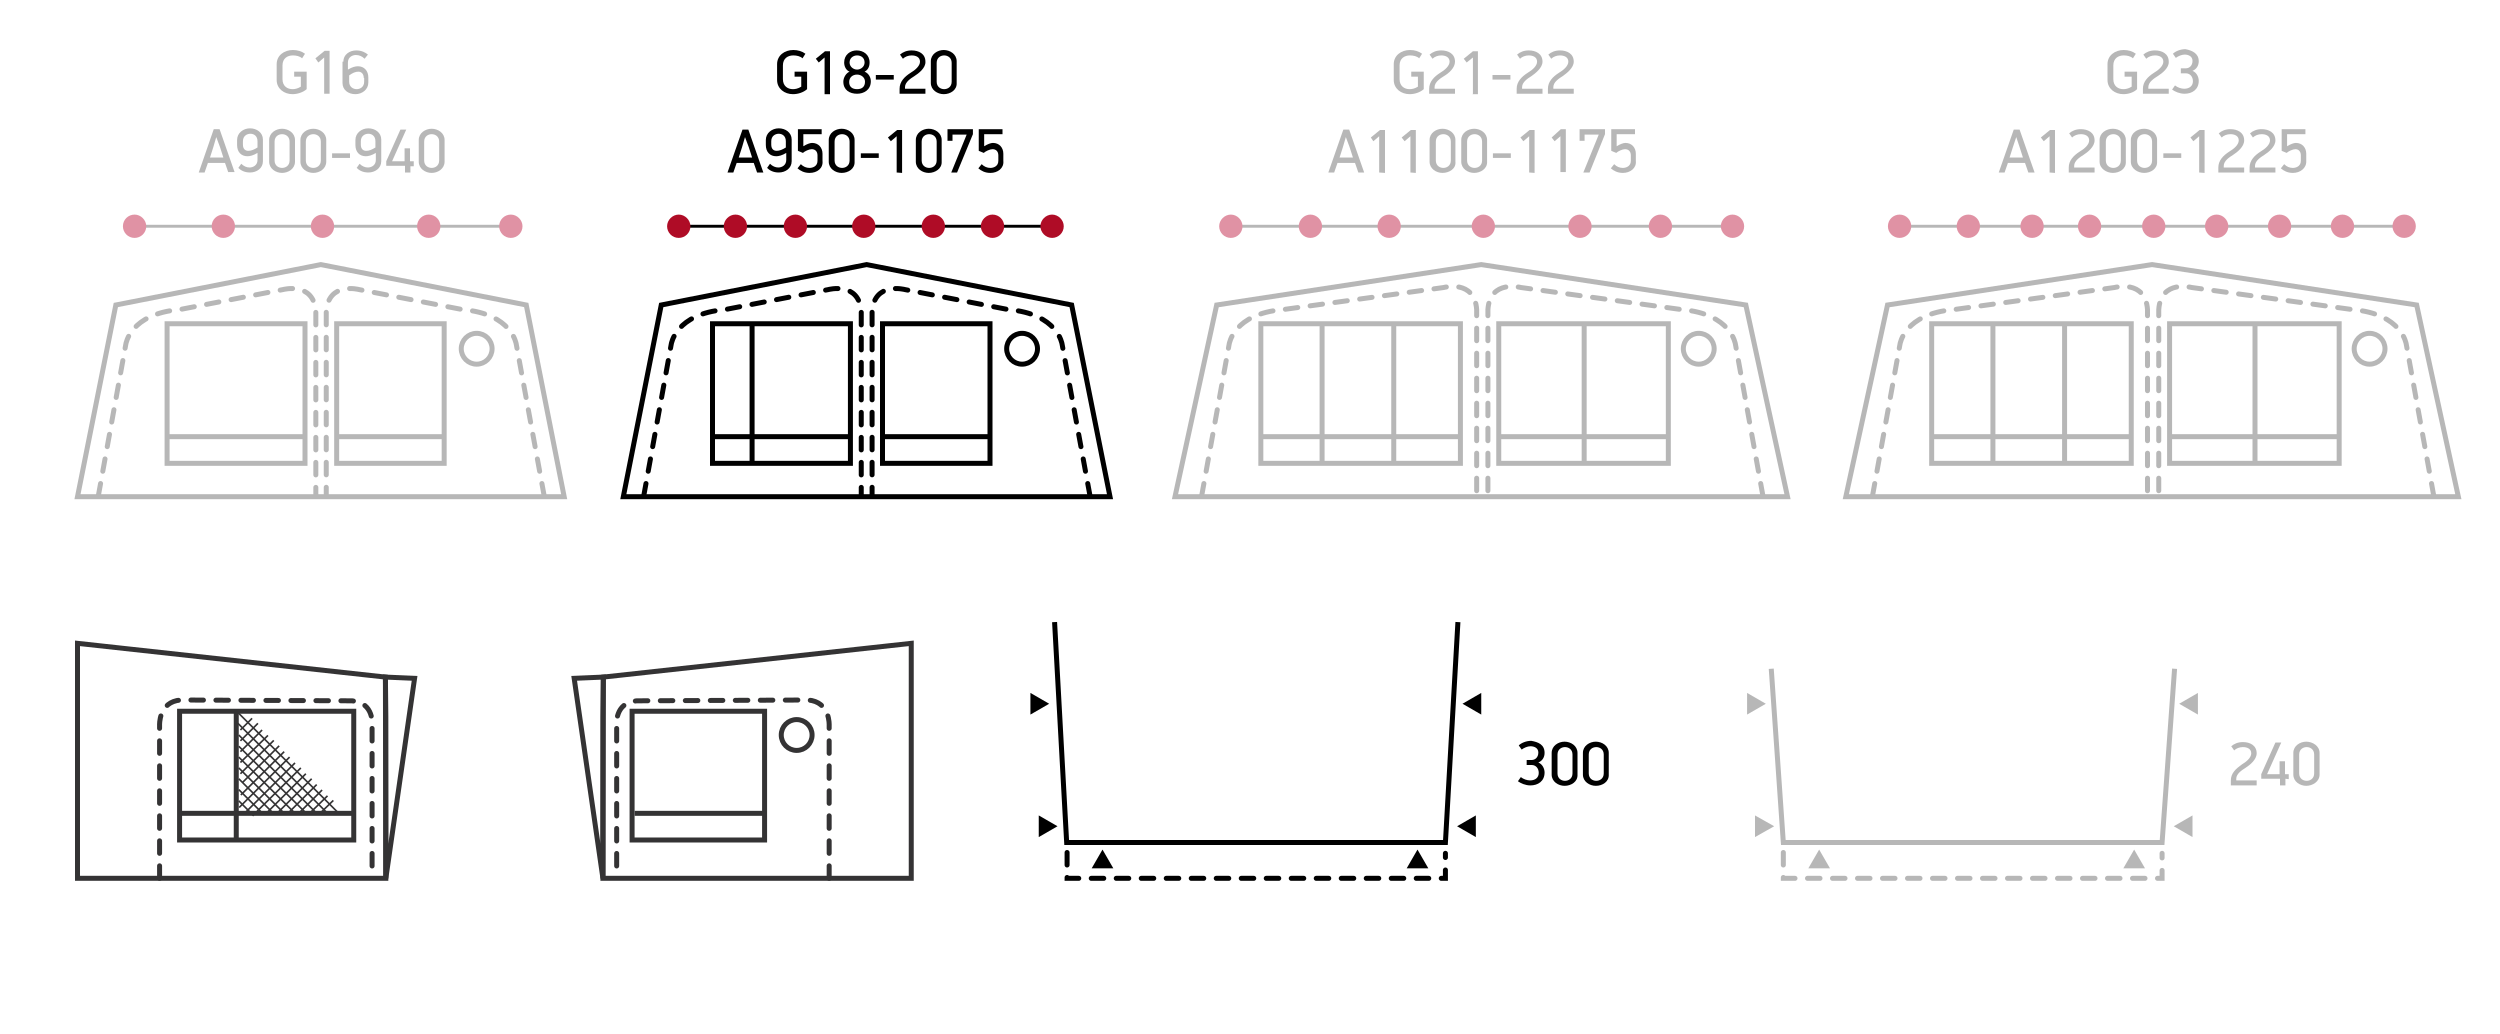<?xml version="1.0" encoding="utf-8"?>
<!-- Generator: Adobe Illustrator 28.0.0, SVG Export Plug-In . SVG Version: 6.00 Build 0)  -->
<svg version="1.1" id="Layer_1" xmlns="http://www.w3.org/2000/svg" xmlns:xlink="http://www.w3.org/1999/xlink" x="0px" y="0px"
	 viewBox="0 0 600 248.1" style="enable-background:new 0 0 600 248.1;" xml:space="preserve">
<style type="text/css">
	.st0{fill:none;stroke:#343334;stroke-width:1.2;stroke-miterlimit:10;}
	.st1{fill:none;stroke:#000000;stroke-width:0.7;stroke-miterlimit:10;}
	.st2{fill:#AF0C26;}
	.st3{fill:none;stroke:#B7B7B7;stroke-width:0.7;stroke-miterlimit:10;}
	.st4{fill:#E092A4;}
	.st5{fill:none;stroke:#343334;stroke-width:1.2;stroke-linecap:round;stroke-miterlimit:10;stroke-dasharray:3,3;}
	.st6{fill:none;stroke:#000000;stroke-width:1.2;stroke-miterlimit:10;}
	.st7{fill:none;stroke:#000000;stroke-width:1.2;stroke-linecap:round;stroke-miterlimit:10;stroke-dasharray:3,3;}
	.st8{fill:none;stroke:#B7B7B7;stroke-width:1.2;stroke-miterlimit:10;}
	.st9{fill:none;stroke:#B7B7B7;stroke-width:1.2;stroke-linecap:round;stroke-miterlimit:10;stroke-dasharray:3,3;}
	.st10{fill:#B7B7B7;}
	.st11{fill:none;stroke:#343334;stroke-width:0.4;stroke-miterlimit:10;}
	.st12{fill:none;stroke:#000000;stroke-width:1.2;stroke-miterlimit:10;}
	.st13{fill:none;stroke:#343334;stroke-width:1.2;stroke-miterlimit:10;}
</style>
<polygon class="st0" points="92.5,162.5 18.6,154.4 18.6,168.1 18.6,210.8 92.6,210.8 92.6,172 "/>
<line class="st1" x1="162.9" y1="54.3" x2="253.1" y2="54.3"/>
<path class="st2" d="M165.7,54.3c0,1.6-1.3,2.8-2.8,2.8c-1.6,0-2.8-1.3-2.8-2.8s1.3-2.8,2.8-2.8l0,0
	C164.4,51.5,165.7,52.8,165.7,54.3z"/>
<path class="st2" d="M179.3,54.3c0,1.6-1.3,2.8-2.8,2.8c-1.6,0-2.8-1.3-2.8-2.8s1.3-2.8,2.8-2.8l0,0
	C178.1,51.5,179.3,52.8,179.3,54.3z"/>
<path class="st2" d="M193.7,54.3c0,1.6-1.3,2.8-2.8,2.8c-1.6,0-2.8-1.3-2.8-2.8c0-1.6,1.3-2.8,2.8-2.8l0,0
	C192.4,51.5,193.7,52.8,193.7,54.3z"/>
<path class="st2" d="M210.1,54.3c0,1.6-1.3,2.8-2.8,2.8c-1.6,0-2.8-1.3-2.8-2.8s1.3-2.8,2.8-2.8l0,0
	C208.9,51.5,210.1,52.8,210.1,54.3z"/>
<path class="st2" d="M226.8,54.3c0,1.6-1.3,2.8-2.8,2.8c-1.6,0-2.8-1.3-2.8-2.8c0-1.6,1.3-2.8,2.8-2.8l0,0
	C225.6,51.5,226.8,52.8,226.8,54.3z"/>
<path class="st2" d="M255.3,54.3c0,1.6-1.3,2.8-2.8,2.8s-2.8-1.3-2.8-2.8s1.3-2.8,2.8-2.8l0,0C254,51.5,255.3,52.8,255.3,54.3z"/>
<path class="st2" d="M241,54.3c0,1.6-1.3,2.8-2.8,2.8s-2.8-1.3-2.8-2.8s1.3-2.8,2.8-2.8l0,0C239.8,51.5,241,52.8,241,54.3z"/>
<line class="st3" x1="455.9" y1="54.3" x2="577" y2="54.3"/>
<path class="st4" d="M458.7,54.3c0,1.6-1.3,2.8-2.8,2.8c-1.6,0-2.8-1.3-2.8-2.8c0-1.6,1.3-2.8,2.8-2.8
	C457.5,51.5,458.7,52.8,458.7,54.3L458.7,54.3z"/>
<path class="st4" d="M475.2,54.3c0,1.6-1.3,2.8-2.8,2.8c-1.6,0-2.8-1.3-2.8-2.8c0-1.6,1.3-2.8,2.8-2.8
	C474,51.5,475.2,52.8,475.2,54.3L475.2,54.3z"/>
<path class="st4" d="M519.7,54.3c0,1.6-1.3,2.8-2.8,2.8c-1.6,0-2.8-1.3-2.8-2.8c0-1.6,1.3-2.8,2.8-2.8S519.7,52.8,519.7,54.3z"/>
<line class="st3" x1="32.3" y1="54.3" x2="122.5" y2="54.3"/>
<path class="st4" d="M80.2,54.3c0,1.6-1.3,2.8-2.8,2.8c-1.6,0-2.8-1.3-2.8-2.8c0-1.6,1.3-2.8,2.8-2.8C79,51.5,80.2,52.8,80.2,54.3z"
	/>
<path class="st4" d="M56.4,54.3c0,1.6-1.3,2.8-2.8,2.8c-1.6,0-2.8-1.3-2.8-2.8c0-1.6,1.3-2.8,2.8-2.8C55.2,51.5,56.4,52.8,56.4,54.3
	z"/>
<path class="st4" d="M35.1,54.3c0,1.6-1.3,2.8-2.8,2.8c-1.6,0-2.8-1.3-2.8-2.8c0-1.6,1.3-2.8,2.8-2.8S35.1,52.8,35.1,54.3z"/>
<path class="st4" d="M105.7,54.3c0,1.6-1.3,2.8-2.8,2.8c-1.6,0-2.8-1.3-2.8-2.8c0-1.6,1.3-2.8,2.8-2.8
	C104.5,51.5,105.7,52.8,105.7,54.3z"/>
<path class="st4" d="M125.4,54.3c0,1.6-1.3,2.8-2.8,2.8c-1.6,0-2.8-1.3-2.8-2.8c0-1.6,1.3-2.8,2.8-2.8S125.4,52.8,125.4,54.3z"/>
<line class="st3" x1="295.4" y1="54.3" x2="415.8" y2="54.3"/>
<path class="st4" d="M298.2,54.3c0,1.6-1.3,2.8-2.8,2.8c-1.6,0-2.8-1.3-2.8-2.8s1.3-2.8,2.8-2.8l0,0
	C296.9,51.5,298.2,52.8,298.2,54.3z"/>
<path class="st4" d="M317.3,54.3c0,1.6-1.3,2.8-2.8,2.8c-1.6,0-2.8-1.3-2.8-2.8s1.3-2.8,2.8-2.8l0,0C316,51.5,317.3,52.8,317.3,54.3
	z"/>
<path class="st4" d="M336.2,54.3c0,1.6-1.3,2.8-2.8,2.8c-1.6,0-2.8-1.3-2.8-2.8c0-1.6,1.3-2.8,2.8-2.8l0,0
	C335,51.5,336.2,52.8,336.2,54.3z"/>
<path class="st4" d="M358.8,54.3c0,1.6-1.3,2.8-2.8,2.8s-2.8-1.3-2.8-2.8s1.3-2.8,2.8-2.8l0,0C357.5,51.5,358.8,52.8,358.8,54.3z"/>
<path class="st4" d="M382,54.3c0,1.6-1.3,2.8-2.8,2.8c-1.6,0-2.8-1.3-2.8-2.8c0-1.6,1.3-2.8,2.8-2.8l0,0
	C380.6,51.5,382,52.8,382,54.3z"/>
<path class="st4" d="M418.6,54.3c0,1.6-1.3,2.8-2.8,2.8s-2.8-1.3-2.8-2.8s1.3-2.8,2.8-2.8l0,0C417.3,51.5,418.6,52.8,418.6,54.3z"/>
<path class="st4" d="M401.3,54.3c0,1.6-1.3,2.8-2.8,2.8s-2.8-1.3-2.8-2.8s1.3-2.8,2.8-2.8l0,0C400,51.5,401.3,52.8,401.3,54.3z"/>
<path class="st4" d="M490.5,54.3c0,1.6-1.3,2.8-2.8,2.8c-1.6,0-2.8-1.3-2.8-2.8c0-1.6,1.3-2.8,2.8-2.8
	C489.3,51.5,490.5,52.8,490.5,54.3z"/>
<path class="st4" d="M504.3,54.3c0,1.6-1.3,2.8-2.8,2.8c-1.6,0-2.8-1.3-2.8-2.8c0-1.6,1.3-2.8,2.8-2.8S504.3,52.8,504.3,54.3z"/>
<path class="st4" d="M534.8,54.3c0,1.6-1.3,2.8-2.8,2.8c-1.6,0-2.8-1.3-2.8-2.8c0-1.6,1.3-2.8,2.8-2.8S534.8,52.8,534.8,54.3
	L534.8,54.3z"/>
<path class="st4" d="M549.9,54.3c0,1.6-1.3,2.8-2.8,2.8c-1.6,0-2.8-1.3-2.8-2.8c0-1.6,1.3-2.8,2.8-2.8
	C548.7,51.5,549.9,52.8,549.9,54.3z"/>
<path class="st4" d="M579.8,54.3c0,1.6-1.3,2.8-2.8,2.8c-1.6,0-2.8-1.3-2.8-2.8c0-1.6,1.3-2.8,2.8-2.8
	C578.6,51.5,579.8,52.8,579.8,54.3z"/>
<path class="st4" d="M565,54.3c0,1.6-1.3,2.8-2.8,2.8c-1.6,0-2.8-1.3-2.8-2.8c0-1.6,1.3-2.8,2.8-2.8S565,52.8,565,54.3z"/>
<path class="st5" d="M38.3,210.8v-36.7c0,0-0.3-5.7,5.1-6.1l41.1,0.2c5.4,0.4,4.8,5.9,4.8,5.9v36.2"/>
<polyline class="st6" points="349.9,149.3 346.9,202.2 256.3,202.2 256,202.2 253.1,149.3 "/>
<polyline class="st7" points="256.1,204.6 256.1,210.8 346.9,210.8 346.9,204.8 "/>
<polygon points="251.8,168.9 247.3,166.3 247.3,171.5 "/>
<polygon points="253.8,198.3 249.3,195.7 249.3,200.9 "/>
<polygon points="264.6,203.9 262,208.4 267.2,208.4 "/>
<polygon points="340.2,203.9 337.6,208.4 342.8,208.4 "/>
<polygon points="349.7,198.3 354.2,200.9 354.2,195.7 "/>
<polygon points="351,168.9 355.5,171.5 355.5,166.3 "/>
<polyline class="st8" points="521.9,160.5 518.9,202.2 428.3,202.2 428,202.2 425.1,160.5 "/>
<polyline class="st9" points="428,204.6 428,210.8 518.9,210.8 518.9,204.8 "/>
<polygon class="st10" points="423.8,168.9 419.3,166.3 419.3,171.5 "/>
<polygon class="st10" points="425.8,198.3 421.2,195.7 421.2,200.9 "/>
<polygon class="st10" points="436.6,203.9 434,208.4 439.2,208.4 "/>
<polygon class="st10" points="512.2,203.9 509.6,208.4 514.8,208.4 "/>
<polygon class="st10" points="521.7,198.3 526.2,200.9 526.2,195.7 "/>
<polygon class="st10" points="523,168.9 527.5,171.5 527.5,166.3 "/>
<rect x="43.1" y="170.7" class="st0" width="41.8" height="30.9"/>
<rect x="151.7" y="170.7" class="st0" width="31.8" height="30.9"/>
<line class="st11" x1="57.3" y1="192.2" x2="60.9" y2="195.8"/>
<line class="st11" x1="57.3" y1="189.5" x2="63.2" y2="195.4"/>
<line class="st11" x1="57.3" y1="186.9" x2="65.7" y2="195.3"/>
<line class="st11" x1="57.3" y1="184.3" x2="68.2" y2="195.2"/>
<line class="st11" x1="57.3" y1="181.7" x2="70.8" y2="195.2"/>
<line class="st11" x1="57.3" y1="179.1" x2="73.5" y2="195.2"/>
<line class="st11" x1="57.3" y1="176.4" x2="76.1" y2="195.3"/>
<line class="st11" x1="57.1" y1="173.6" x2="78.7" y2="195.3"/>
<line class="st11" x1="57.1" y1="171" x2="81.1" y2="195"/>
<line class="st11" x1="62.9" y1="175.2" x2="57.7" y2="180.4"/>
<line class="st11" x1="61.9" y1="173.6" x2="57.7" y2="177.8"/>
<line class="st11" x1="60.5" y1="172.4" x2="57.7" y2="175.2"/>
<line class="st11" x1="64.3" y1="176.5" x2="57.7" y2="183"/>
<line class="st11" x1="65.7" y1="177.7" x2="57.7" y2="185.7"/>
<line class="st11" x1="67" y1="179" x2="58.2" y2="187.8"/>
<line class="st11" x1="68.2" y1="180.4" x2="57.8" y2="190.8"/>
<line class="st11" x1="69.5" y1="181.7" x2="57.4" y2="193.8"/>
<line class="st11" x1="70.8" y1="183.1" x2="58.7" y2="195.2"/>
<line class="st11" x1="72.2" y1="184.3" x2="61.7" y2="194.7"/>
<line class="st11" x1="73.4" y1="185.7" x2="63.9" y2="195.2"/>
<line class="st11" x1="74.8" y1="186.9" x2="66.4" y2="195.3"/>
<line class="st11" x1="76" y1="188.3" x2="69.1" y2="195.2"/>
<line class="st11" x1="77.3" y1="189.6" x2="71.9" y2="195"/>
<line class="st11" x1="78.6" y1="191" x2="74.3" y2="195.2"/>
<line class="st11" x1="80" y1="192.1" x2="76.8" y2="195.2"/>
<polygon class="st0" points="99.5,162.8 92.5,162.5 92.6,210.8 "/>
<polygon class="st8" points="73.2,111.2 73.2,77.7 40.1,77.7 40.1,105.1 40.1,111.2 "/>
<path class="st9" d="M23.6,119l6.6-36.4c0,0,1-7.3,12.9-8.3l24.8-4.8c0,0,7.4-2,7.9,5.3v43.9"/>
<polygon class="st8" points="135.4,119.2 126.3,73.2 77,63.5 27.8,73.2 18.6,119.2 "/>
<polygon class="st8" points="80.8,111.2 80.8,77.7 106.6,77.7 106.6,105.1 106.6,111.2 "/>
<circle class="st8" cx="114.4" cy="83.7" r="3.7"/>
<path class="st9" d="M130.6,119l-6.7-36.4c0,0-1-7.3-12.9-8.3l-24.8-4.8c0,0-7.4-2-7.9,5.3v43.9"/>
<path class="st7" d="M154.5,119l6.6-36.4c0,0,1-7.3,12.9-8.3l24.8-4.8c0,0,7.4-2,7.9,5.3v43.9"/>
<polygon class="st6" points="266.4,119.2 257.2,73.2 208,63.5 158.7,73.2 149.6,119.2 "/>
<polygon class="st6" points="211.8,111.2 211.8,77.7 237.6,77.7 237.6,105.1 237.6,111.2 "/>
<line class="st6" x1="212.1" y1="104.8" x2="237.6" y2="104.8"/>
<line class="st8" x1="81" y1="104.8" x2="106.4" y2="104.8"/>
<line class="st8" x1="40.1" y1="104.8" x2="73.4" y2="104.8"/>
<line class="st6" x1="170.7" y1="104.8" x2="204.1" y2="104.8"/>
<ellipse class="st12" cx="245.3" cy="83.7" rx="3.7" ry="3.7"/>
<ellipse class="st13" cx="191.2" cy="176.4" rx="3.7" ry="3.7"/>
<path class="st7" d="M261.6,119l-6.7-36.4c0,0-1-7.3-12.9-8.3l-24.8-4.8c0,0-7.4-2-7.9,5.3v43.9"/>
<path class="st9" d="M288.4,119l6.6-36.4c0,0,1-7.3,12.9-8.3l38.6-5.3c0,0,7.4-2,7.9,5.3v43.9"/>
<polygon class="st8" points="359.7,111.2 359.7,77.7 400.4,77.7 400.4,105.1 400.4,111.2 "/>
<line class="st8" x1="360" y1="104.8" x2="400.4" y2="104.8"/>
<circle class="st8" cx="407.7" cy="83.7" r="3.7"/>
<path class="st9" d="M423.1,119l-6.6-36.4c0,0-1-7.3-12.9-8.3L365,69c0,0-7.4-2-7.9,5.3v43.9"/>
<polygon class="st8" points="429,119.2 419,73.2 355.5,63.5 292,73.2 282,119.2 "/>
<line class="st0" x1="43.1" y1="195.2" x2="85.3" y2="195.2"/>
<line class="st0" x1="152.3" y1="195.2" x2="183.4" y2="195.2"/>
<polygon class="st0" points="144.8,162.5 218.7,154.4 218.7,168.1 218.7,210.8 144.7,210.8 144.7,172 "/>
<path class="st5" d="M199,210.8v-36.7c0,0,0.3-5.7-5.1-6.1l-41.1,0.2c-5.4,0.4-4.8,5.9-4.8,5.9v36.2"/>
<polygon class="st0" points="137.8,162.8 144.8,162.5 144.7,210.8 "/>
<g>
	<path class="st10" d="M70.2,22.6c-2,0-3.8-1.3-3.8-3.4v-3.8c0-2.1,1.8-3.4,3.9-3.4c1.1,0,2.1,0.3,2.9,0.9L72.5,14
		c-0.5-0.5-1.4-0.7-2.2-0.7c-1.3,0-2.5,0.7-2.5,2.4V19c0,1.7,1.2,2.4,2.4,2.4c0.5,0,1.2-0.1,2-0.6v-2.4h-1.6v-1.2h3v4.2
		C72.7,22.2,71.3,22.6,70.2,22.6z"/>
	<path class="st10" d="M77.8,22.5v-8.7L76.4,15l-0.7-1l2.2-1.8h1.2v10.3H77.8z"/>
	<path class="st10" d="M82.4,14.8c0-1.7,1.5-2.7,3.1-2.7c1.3,0,2.2,0.5,2.8,1l-0.8,1c-0.6-0.6-1.3-0.9-2.1-0.9
		c-0.8,0-1.9,0.5-1.9,1.8v1.7c1-0.6,1.8-0.8,2.4-0.8c1.5,0,2.5,1.1,2.5,2.7v1.2c0,1.7-1.5,2.8-3.1,2.8c-1.7,0-3.1-1-3.1-2.7v-5.1
		C82.2,14.8,82.4,14.8,82.4,14.8z M87.3,18.7c0-1-0.6-1.5-1.3-1.5c-0.7,0-1.4,0.3-2.2,0.9v1.5c0,1.3,1,1.8,1.8,1.8s1.8-0.5,1.8-1.8
		v-0.9H87.3z"/>
</g>
<g>
	<path class="st10" d="M54.8,41.4L54,39.1h-4.1l-0.8,2.3h-1.4L51.3,31h1.4l3.6,10.3h-1.5V41.4z M51.9,32.9l-0.7,2.4l-0.8,2.5h3.2
		l-0.8-2.5L51.9,32.9L51.9,32.9z"/>
	<path class="st10" d="M63.1,38.7c0,1.7-1.5,2.7-3.1,2.7c-1.3,0-2.2-0.5-2.8-1.1l0.7-1c0.6,0.6,1.3,0.9,2,0.9c0.8,0,1.9-0.5,1.9-1.8
		v-1.7c-1,0.6-1.8,0.8-2.4,0.8c-1.5,0-2.5-1-2.5-2.7v-1.2c0-1.7,1.5-2.8,3.1-2.8s3.1,1,3.1,2.7C63.1,33.5,63.1,38.7,63.1,38.7z
		 M58.3,34.7c0,1.1,0.6,1.5,1.3,1.5s1.4-0.3,2.2-0.8v-1.5c0-1.3-0.9-1.8-1.7-1.8s-1.8,0.5-1.8,1.8V34.7z"/>
	<path class="st10" d="M67.7,41.5c-1.5,0-3.1-1-3.1-2.7v-5.2c0-1.7,1.6-2.7,3.1-2.7s3.1,1,3.1,2.7v5.2
		C70.8,40.5,69.2,41.5,67.7,41.5z M69.5,34c0-1.3-1-1.8-1.8-1.8s-1.8,0.5-1.8,1.8v4.5c0,1.3,1,1.8,1.8,1.8s1.8-0.5,1.8-1.8V34z"/>
	<path class="st10" d="M75.2,41.5c-1.5,0-3.1-1-3.1-2.7v-5.2c0-1.7,1.6-2.7,3.1-2.7s3.1,1,3.1,2.7v5.2
		C78.3,40.5,76.7,41.5,75.2,41.5z M77,34c0-1.3-1-1.8-1.8-1.8s-1.8,0.5-1.8,1.8v4.5c0,1.3,1,1.8,1.8,1.8s1.8-0.5,1.8-1.8V34z"/>
	<path class="st10" d="M79.7,37.9v-1.1H84v1.1H79.7z"/>
	<path class="st10" d="M91.5,38.7c0,1.7-1.5,2.7-3.1,2.7c-1.3,0-2.2-0.5-2.8-1.1l0.7-1c0.6,0.6,1.3,0.9,2,0.9c0.8,0,1.9-0.5,1.9-1.8
		v-1.7c-1,0.6-1.8,0.8-2.4,0.8c-1.5,0-2.5-1-2.5-2.7v-1.2c0-1.7,1.5-2.8,3.1-2.8s3.1,1,3.1,2.7C91.5,33.5,91.5,38.7,91.5,38.7z
		 M86.6,34.7c0,1.1,0.6,1.5,1.3,1.5c0.7,0,1.4-0.3,2.2-0.8v-1.5c0-1.3-0.9-1.8-1.7-1.8s-1.8,0.5-1.8,1.8V34.7z"/>
	<path class="st10" d="M98.5,39.8v1.6h-1.3v-1.6h-4.5v-1.1c1.1-2.5,2.3-5.1,3.4-7.6h1.4l-3.4,7.6h3v-3.1h1.3v3.1h0.9v1.2h-0.8V39.8z
		"/>
	<path class="st10" d="M103.6,41.5c-1.5,0-3.1-1-3.1-2.7v-5.2c0-1.7,1.6-2.7,3.1-2.7s3.1,1,3.1,2.7v5.2
		C106.7,40.5,105.1,41.5,103.6,41.5z M105.4,34c0-1.3-1-1.8-1.8-1.8s-1.8,0.5-1.8,1.8v4.5c0,1.3,1,1.8,1.8,1.8s1.8-0.5,1.8-1.8V34z"
		/>
</g>
<g>
	<path d="M190.3,22.6c-2,0-3.8-1.3-3.8-3.4v-3.8c0-2.1,1.8-3.4,3.9-3.4c1.1,0,2.1,0.3,2.9,0.9l-0.7,1.1c-0.5-0.5-1.4-0.7-2.2-0.7
		c-1.3,0-2.5,0.7-2.5,2.4V19c0,1.7,1.2,2.4,2.4,2.4c0.5,0,1.2-0.1,2-0.6v-2.4h-1.6v-1.2h3v4.2C192.8,22.2,191.5,22.6,190.3,22.6z"/>
	<path d="M197.9,22.5v-8.7l-1.4,1.2l-0.7-0.9l2.2-1.8h1.2v10.3h-1.3V22.5z"/>
	<path d="M208.7,15c0,1-0.4,1.8-1.2,2.2c1,0.4,1.5,1.4,1.5,2.3c0,2.1-1.7,3-3.3,3c-1.8,0-3.3-0.9-3.3-2.9c0-1,0.7-2.1,1.5-2.4
		c-0.8-0.3-1.3-1.2-1.3-2.2c0-1.9,1.5-2.9,3-2.9C207.2,12.1,208.7,13.1,208.7,15z M203.8,19.7c0,1.1,0.7,1.7,1.9,1.7
		s1.9-0.6,1.9-1.8c0-1-0.9-1.7-1.9-1.7C204.6,17.9,203.8,18.6,203.8,19.7z M203.9,15c0,1,0.9,1.7,1.8,1.7c0.9,0,1.8-0.7,1.8-1.7
		c0-1.1-0.8-1.7-1.8-1.7C204.8,13.3,203.9,13.9,203.9,15z"/>
	<path d="M210.2,19.1V18h4.3v1.1H210.2z"/>
	<path d="M219.4,18.3c-0.8,0.5-2.2,1.4-2.2,2.6v0.4h4.9v1.2h-6.2v-1.2c0-1.7,1.2-2.9,2.6-3.8c1.2-0.7,2.3-1.7,2.3-2.7
		c0-1.1-1-1.5-2-1.5c-0.8,0-1.6,0.3-2.1,0.8l-0.7-1c0.7-0.6,1.6-1,2.8-1c1.7,0,3.3,0.8,3.3,2.7C222.2,16.3,220.5,17.6,219.4,18.3z"
		/>
	<path d="M226.5,22.6c-1.5,0-3.1-1-3.1-2.7v-5.2c0-1.7,1.6-2.7,3.1-2.7s3.1,1,3.1,2.7v5.2C229.7,21.6,228.1,22.6,226.5,22.6z
		 M228.4,15.1c0-1.3-1-1.8-1.8-1.8s-1.8,0.5-1.8,1.8v4.5c0,1.3,1,1.8,1.8,1.8s1.8-0.5,1.8-1.8V15.1z"/>
</g>
<g>
	<path d="M181.7,41.4l-0.8-2.3h-4.1l-0.8,2.3h-1.4l3.6-10.3h1.4l3.6,10.3H181.7z M178.8,32.9l-0.7,2.4l-0.8,2.5h3.2l-0.8-2.5
		L178.8,32.9L178.8,32.9z"/>
	<path d="M190,38.7c0,1.7-1.5,2.7-3.1,2.7c-1.3,0-2.2-0.5-2.8-1.1l0.7-1c0.6,0.6,1.3,0.9,2,0.9c0.8,0,1.9-0.5,1.9-1.8v-1.7
		c-1,0.6-1.8,0.8-2.4,0.8c-1.5,0-2.5-1-2.5-2.7v-1.2c0-1.7,1.5-2.8,3.1-2.8s3.1,1,3.1,2.7V38.7z M185.1,34.7c0,1.1,0.6,1.5,1.3,1.5
		s1.4-0.3,2.2-0.8v-1.5c0-1.3-0.9-1.8-1.7-1.8s-1.8,0.5-1.8,1.8V34.7z"/>
	<path d="M194.3,41.5c-1.3,0-2.2-0.5-2.9-1.1l0.8-1c0.6,0.6,1.3,0.9,2.1,0.9c0.6,0,1.9-0.3,1.9-1.7v-1.3c0-1-0.6-1.5-1.4-1.5
		c-0.6,0-1.7,0.5-2.1,0.9l-1.2-0.5V31h5.7v1.2h-4.4v2.9c0.8-0.5,1.6-0.8,2.1-0.8c1.5,0,2.5,1.1,2.5,2.6v1.7
		C197.6,40.4,196.1,41.5,194.3,41.5z"/>
	<path d="M202,41.5c-1.5,0-3.1-1-3.1-2.7v-5.2c0-1.7,1.6-2.7,3.1-2.7s3.1,1,3.1,2.7v5.2C205.2,40.5,203.6,41.5,202,41.5z M203.9,34
		c0-1.3-1-1.8-1.8-1.8s-1.8,0.5-1.8,1.8v4.5c0,1.3,1,1.8,1.8,1.8s1.8-0.5,1.8-1.8V34z"/>
	<path d="M206.6,37.9v-1.1h4.3v1.1H206.6z"/>
	<path d="M215.2,41.4v-8.7l-1.4,1.2l-0.7-0.9l2.2-1.8h1.2v10.3L215.2,41.4L215.2,41.4z"/>
	<path d="M222.9,41.5c-1.5,0-3.1-1-3.1-2.7v-5.2c0-1.7,1.6-2.7,3.1-2.7s3.1,1,3.1,2.7v5.2C226.1,40.5,224.4,41.5,222.9,41.5z
		 M224.8,34c0-1.3-1-1.8-1.8-1.8s-1.8,0.5-1.8,1.8v4.5c0,1.3,1,1.8,1.8,1.8s1.8-0.5,1.8-1.8V34z"/>
	<path d="M229.7,41.4h-1.4l3.7-9.1h-3.4v1.5h-1.2V31h6.1v1.2L229.7,41.4z"/>
	<path d="M237.7,41.5c-1.3,0-2.2-0.5-2.9-1.1l0.8-1c0.6,0.6,1.3,0.9,2.1,0.9c0.6,0,1.9-0.3,1.9-1.7v-1.3c0-1-0.6-1.5-1.4-1.5
		c-0.6,0-1.7,0.5-2.1,0.9l-1.2-0.5V31h5.7v1.2h-4.4v2.9c0.8-0.5,1.6-0.8,2.1-0.8c1.5,0,2.5,1.1,2.5,2.6v1.7
		C241,40.4,239.4,41.5,237.7,41.5z"/>
</g>
<g>
	<path class="st10" d="M338.3,22.6c-2,0-3.8-1.3-3.8-3.4v-3.8c0-2.1,1.8-3.4,3.9-3.4c1.1,0,2.1,0.3,2.9,0.9l-0.7,1.1
		c-0.5-0.5-1.4-0.7-2.2-0.7c-1.3,0-2.5,0.7-2.5,2.4V19c0,1.7,1.2,2.4,2.4,2.4c0.5,0,1.2-0.1,2-0.6v-2.4h-1.6v-1.2h3v4.2
		C340.8,22.2,339.5,22.6,338.3,22.6z"/>
	<path class="st10" d="M346.5,18.3c-0.8,0.5-2.2,1.4-2.2,2.6v0.4h4.9v1.2H343v-1.2c0-1.7,1.2-2.9,2.6-3.8c1.2-0.7,2.3-1.7,2.3-2.7
		c0-1.1-1-1.5-2-1.5c-0.8,0-1.6,0.3-2.1,0.8l-0.7-1c0.7-0.6,1.6-1,2.8-1c1.7,0,3.3,0.8,3.3,2.7C349.2,16.3,347.7,17.6,346.5,18.3z"
		/>
	<path class="st10" d="M353.5,22.5v-8.7L352,15l-0.7-0.9l2.2-1.8h1.2v10.3h-1.3L353.5,22.5L353.5,22.5z"/>
	<path class="st10" d="M358.2,19.1V18h4.3v1.1H358.2z"/>
	<path class="st10" d="M367.5,18.3c-0.8,0.5-2.2,1.4-2.2,2.6v0.4h4.9v1.2H364v-1.2c0-1.7,1.2-2.9,2.6-3.8c1.2-0.7,2.3-1.7,2.3-2.7
		c0-1.1-1-1.5-2-1.5c-0.8,0-1.6,0.3-2.1,0.8l-0.7-1c0.7-0.6,1.6-1,2.8-1c1.7,0,3.3,0.8,3.3,2.7C370.2,16.3,368.5,17.6,367.5,18.3z"
		/>
	<path class="st10" d="M375,18.3c-0.8,0.5-2.2,1.4-2.2,2.6v0.4h4.9v1.2h-6.2v-1.2c0-1.7,1.2-2.9,2.6-3.8c1.2-0.7,2.3-1.7,2.3-2.7
		c0-1.1-1-1.5-2-1.5c-0.8,0-1.6,0.3-2.1,0.8l-0.7-1c0.7-0.6,1.6-1,2.8-1c1.7,0,3.3,0.8,3.3,2.7C377.7,16.3,376,17.6,375,18.3z"/>
</g>
<g>
	<path class="st10" d="M326,41.4l-0.8-2.3H321l-0.8,2.3h-1.4l3.6-10.3h1.4l3.6,10.3H326z M323,32.9l-0.7,2.4l-0.8,2.5h3.2l-0.8-2.5
		L323,32.9L323,32.9z"/>
	<path class="st10" d="M331,41.4v-8.7l-1.4,1.2L329,33l2.2-1.8h1.2v10.3L331,41.4L331,41.4z"/>
	<path class="st10" d="M338.5,41.4v-8.7l-1.4,1.2l-0.7-0.9l2.2-1.8h1.2v10.3L338.5,41.4L338.5,41.4z"/>
	<path class="st10" d="M346.2,41.5c-1.5,0-3.1-1-3.1-2.7v-5.2c0-1.7,1.6-2.7,3.1-2.7s3.1,1,3.1,2.7v5.2
		C349.5,40.5,347.8,41.5,346.2,41.5z M348.2,34c0-1.3-1-1.8-1.8-1.8s-1.8,0.5-1.8,1.8v4.5c0,1.3,1,1.8,1.8,1.8s1.8-0.5,1.8-1.8V34z"
		/>
	<path class="st10" d="M353.8,41.5c-1.5,0-3.1-1-3.1-2.7v-5.2c0-1.7,1.6-2.7,3.1-2.7s3.1,1,3.1,2.7v5.2
		C357,40.5,355.3,41.5,353.8,41.5z M355.7,34c0-1.3-1-1.8-1.8-1.8s-1.8,0.5-1.8,1.8v4.5c0,1.3,1,1.8,1.8,1.8s1.8-0.5,1.8-1.8V34z"/>
	<path class="st10" d="M358.3,37.9v-1.1h4.3v1.1H358.3z"/>
	<path class="st10" d="M367,41.4v-8.7l-1.4,1.2l-0.7-0.9l2.2-1.8h1.2v10.3L367,41.4L367,41.4z"/>
	<path class="st10" d="M374.5,41.4v-8.7l-1.4,1.2l-0.7-0.9l2.2-2h1.2v10.3h-1.3L374.5,41.4L374.5,41.4z"/>
	<path class="st10" d="M381.5,41.4H380l3.7-9.1h-3.4v1.5h-1.2V31h6.1v1.2L381.5,41.4z"/>
	<path class="st10" d="M389.5,41.5c-1.3,0-2.2-0.5-2.9-1.1l0.8-1c0.6,0.6,1.3,0.9,2.1,0.9c0.6,0,1.9-0.3,1.9-1.7v-1.3
		c0-1-0.6-1.5-1.4-1.5c-0.6,0-1.7,0.5-2.1,0.9l-1.2-0.5V31h5.7v1.2H388v2.9c0.8-0.5,1.6-0.8,2.1-0.8c1.5,0,2.5,1.1,2.5,2.6v1.7
		C392.8,40.4,391.2,41.5,389.5,41.5z"/>
</g>
<g>
	<path class="st10" d="M509.6,22.6c-2,0-3.8-1.3-3.8-3.4v-3.8c0-2.1,1.8-3.4,3.9-3.4c1.1,0,2.1,0.3,2.9,0.9l-0.7,1.1
		c-0.5-0.5-1.4-0.7-2.2-0.7c-1.3,0-2.5,0.7-2.5,2.4V19c0,1.7,1.2,2.4,2.4,2.4c0.5,0,1.2-0.1,2-0.6v-2.4h-1.7v-1.2h3v4.2
		C512.1,22.2,510.8,22.6,509.6,22.6z"/>
	<path class="st10" d="M517.8,18.3c-0.8,0.5-2.2,1.4-2.2,2.6v0.4h4.9v1.2h-6.2v-1.2c0-1.7,1.2-2.9,2.6-3.8c1.2-0.7,2.3-1.7,2.3-2.7
		c0-1.1-1-1.5-2-1.5c-0.8,0-1.6,0.3-2.1,0.8l-0.7-1c0.7-0.6,1.6-1,2.8-1c1.7,0,3.3,0.8,3.3,2.7C520.6,16.3,518.9,17.6,517.8,18.3z"
		/>
	<path class="st10" d="M527.7,14.7c0,1-0.5,1.9-1.5,2.3c1,0.4,1.5,1.5,1.5,2.4c0,2.1-1.6,3.1-3.4,3.1c-1.2,0-2.3-0.5-3-1l0.7-1
		c0.6,0.5,1.5,0.8,2.2,0.8c1.3,0,2.1-0.7,2.1-1.8c0-1.1-0.7-1.9-1.7-1.9h-1.2v-1.2h1.2c0.8,0,1.6-0.6,1.6-1.8c0-1.1-1-1.5-1.9-1.5
		c-0.7,0-1.6,0.4-2.1,0.8l-0.7-1c0.6-0.6,1.8-1.1,3-1.1C526.1,12.1,527.7,12.8,527.7,14.7z"/>
</g>
<g>
	<path d="M370.7,180.7c0,1-0.5,1.9-1.5,2.3c1,0.4,1.5,1.5,1.5,2.4c0,2.1-1.6,3.1-3.4,3.1c-1.2,0-2.3-0.5-3-1l0.7-1
		c0.6,0.5,1.5,0.8,2.2,0.8c1.3,0,2.1-0.7,2.1-1.8s-0.7-1.9-1.7-1.9h-1.2v-1.2h1.2c0.8,0,1.6-0.6,1.6-1.8c0-1.1-1-1.5-1.9-1.5
		c-0.7,0-1.6,0.4-2.1,0.8l-0.7-1c0.6-0.6,1.8-1.1,3-1.1C369.2,178.1,370.7,178.7,370.7,180.7z"/>
	<path d="M375.5,188.6c-1.5,0-3.1-1-3.1-2.7v-5.2c0-1.7,1.6-2.7,3.1-2.7s3.1,1,3.1,2.7v5.2C378.7,187.6,377.1,188.6,375.5,188.6z
		 M377.4,181.1c0-1.3-1-1.8-1.8-1.8s-1.8,0.5-1.8,1.8v4.5c0,1.3,1,1.8,1.8,1.8s1.8-0.5,1.8-1.8V181.1z"/>
	<path d="M383,188.6c-1.5,0-3.1-1-3.1-2.7v-5.2c0-1.7,1.6-2.7,3.1-2.7s3.1,1,3.1,2.7v5.2C386.2,187.6,384.6,188.6,383,188.6z
		 M384.9,181.1c0-1.3-1-1.8-1.8-1.8s-1.8,0.5-1.8,1.8v4.5c0,1.3,1,1.8,1.8,1.8s1.8-0.5,1.8-1.8V181.1z"/>
</g>
<g>
	<path class="st10" d="M538.9,184.3c-0.8,0.5-2.2,1.4-2.2,2.6v0.4h4.9v1.2h-6.2v-1.2c0-1.7,1.2-2.8,2.6-3.8c1.2-0.7,2.3-1.7,2.3-2.7
		c0-1.1-1-1.5-2-1.5c-0.8,0-1.6,0.3-2.1,0.8l-0.7-1c0.7-0.6,1.6-1,2.8-1c1.7,0,3.3,0.8,3.3,2.7C541.6,182.3,540,183.6,538.9,184.3z"
		/>
	<path class="st10" d="M548.5,186.9v1.6h-1.3v-1.6h-4.5v-1.1c1.1-2.5,2.3-5.1,3.4-7.6h1.4l-3.4,7.6h3v-3.1h1.3v3.1h0.9v1.2
		L548.5,186.9L548.5,186.9z"/>
	<path class="st10" d="M553.5,188.6c-1.5,0-3.1-1-3.1-2.7v-5.2c0-1.7,1.6-2.7,3.1-2.7s3.2,1,3.2,2.7v5.2
		C556.7,187.6,555,188.6,553.5,188.6z M555.4,181.1c0-1.3-1-1.8-1.8-1.8s-1.8,0.5-1.8,1.8v4.5c0,1.3,1,1.8,1.8,1.8s1.8-0.5,1.8-1.8
		V181.1z"/>
</g>
<g>
	<path class="st10" d="M486.8,41.4l-0.8-2.3h-4.1l-0.8,2.3h-1.4l3.6-10.3h1.4l3.6,10.3H486.8z M483.9,32.9l-0.8,2.4l-0.8,2.5h3.2
		l-0.8-2.5L483.9,32.9L483.9,32.9z"/>
	<path class="st10" d="M491.9,41.4v-8.7l-1.4,1.2l-0.7-0.9l2.2-1.8h1.2v10.3L491.9,41.4L491.9,41.4z"/>
	<path class="st10" d="M500,37.2c-0.8,0.5-2.2,1.4-2.2,2.6v0.4h4.9v1.2h-6.2v-1.2c0-1.7,1.2-2.9,2.6-3.8c1.2-0.7,2.3-1.7,2.3-2.7
		c0-1.1-1-1.5-2-1.5c-0.8,0-1.6,0.3-2.1,0.8l-0.7-1c0.7-0.6,1.6-1,2.8-1c1.7,0,3.3,0.8,3.3,2.7C502.7,35.2,501.1,36.5,500,37.2z"/>
	<path class="st10" d="M507.1,41.5c-1.5,0-3.2-1-3.2-2.7v-5.2c0-1.7,1.6-2.7,3.2-2.7c1.5,0,3.1,1,3.1,2.7v5.2
		C510.3,40.5,508.7,41.5,507.1,41.5z M509,34c0-1.3-1-1.8-1.8-1.8s-1.8,0.5-1.8,1.8v4.5c0,1.3,1,1.8,1.8,1.8s1.8-0.5,1.8-1.8V34z"/>
	<path class="st10" d="M514.6,41.5c-1.5,0-3.2-1-3.2-2.7v-5.2c0-1.7,1.6-2.7,3.2-2.7c1.5,0,3.1,1,3.1,2.7v5.2
		C517.8,40.5,516.2,41.5,514.6,41.5z M516.5,34c0-1.3-1-1.8-1.8-1.8s-1.8,0.5-1.8,1.8v4.5c0,1.3,1,1.8,1.8,1.8s1.8-0.5,1.8-1.8V34z"
		/>
	<path class="st10" d="M519.2,37.9v-1.1h4.3v1.1H519.2z"/>
	<path class="st10" d="M527.8,41.4v-8.7l-1.4,1.2l-0.7-0.9l2.2-1.8h1.2v10.3L527.8,41.4L527.8,41.4z"/>
	<path class="st10" d="M535.9,37.2c-0.8,0.5-2.2,1.4-2.2,2.6v0.4h4.9v1.2h-6.2v-1.2c0-1.7,1.2-2.9,2.6-3.8c1.2-0.7,2.3-1.7,2.3-2.7
		c0-1.1-1-1.5-2-1.5c-0.8,0-1.6,0.3-2.1,0.8l-0.7-1c0.7-0.6,1.6-1,2.8-1c1.7,0,3.3,0.8,3.3,2.7C538.6,35.2,537,36.5,535.9,37.2z"/>
	<path class="st10" d="M543.4,37.2c-0.8,0.5-2.2,1.4-2.2,2.6v0.4h4.9v1.2h-6.2v-1.2c0-1.7,1.2-2.9,2.6-3.8c1.2-0.7,2.3-1.7,2.3-2.7
		c0-1.1-1-1.5-2-1.5c-0.8,0-1.6,0.3-2.1,0.8l-0.7-1c0.7-0.6,1.6-1,2.8-1c1.7,0,3.3,0.8,3.3,2.7C546.1,35.2,544.5,36.5,543.4,37.2z"
		/>
	<path class="st10" d="M550.3,41.5c-1.3,0-2.2-0.5-2.9-1.1l0.8-1c0.6,0.6,1.3,0.9,2.1,0.9c0.6,0,1.9-0.3,1.9-1.7v-1.3
		c0-1-0.6-1.5-1.3-1.5c-0.6,0-1.7,0.5-2.1,0.9l-1.2-0.5V31h5.7v1.2h-4.4v2.9c0.8-0.5,1.6-0.8,2.1-0.8c1.5,0,2.5,1.1,2.5,2.6v1.7
		C553.6,40.4,552,41.5,550.3,41.5z"/>
</g>
<line class="st0" x1="56.7" y1="170.2" x2="56.7" y2="201.6"/>
<polygon class="st6" points="204.1,111.2 204.1,77.7 171,77.7 171,105.1 171,111.2 "/>
<line class="st6" x1="180.5" y1="77.7" x2="180.5" y2="111.2"/>
<line class="st8" x1="302.8" y1="104.8" x2="350.5" y2="104.8"/>
<polygon class="st8" points="350.5,111.2 350.5,77.7 302.6,77.7 302.6,105.1 302.6,111.2 "/>
<line class="st8" x1="317.3" y1="77.7" x2="317.3" y2="111.2"/>
<line class="st8" x1="334.5" y1="77.7" x2="334.5" y2="111.2"/>
<line class="st8" x1="380.2" y1="77.7" x2="380.2" y2="111.2"/>
<path class="st9" d="M449.4,119l6.6-36.4c0,0,1-7.3,12.9-8.3l38.6-5.3c0,0,7.4-2,7.9,5.3v43.9"/>
<polygon class="st8" points="520.7,111.2 520.7,77.7 561.4,77.7 561.4,105.1 561.4,111.2 "/>
<line class="st8" x1="521" y1="104.8" x2="561.4" y2="104.8"/>
<circle class="st8" cx="568.7" cy="83.7" r="3.7"/>
<path class="st9" d="M584.1,119l-6.6-36.4c0,0-1-7.3-12.9-8.3L526,69c0,0-7.4-2-7.9,5.3v43.9"/>
<polygon class="st8" points="590,119.2 580,73.2 516.5,63.5 453,73.2 443,119.2 "/>
<line class="st8" x1="463.8" y1="104.8" x2="511.5" y2="104.8"/>
<polygon class="st8" points="511.5,111.2 511.5,77.7 463.6,77.7 463.6,105.1 463.6,111.2 "/>
<line class="st8" x1="478.3" y1="77.7" x2="478.3" y2="111.2"/>
<line class="st8" x1="495.5" y1="77.7" x2="495.5" y2="111.2"/>
<line class="st8" x1="541.2" y1="77.7" x2="541.2" y2="111.2"/>
</svg>
